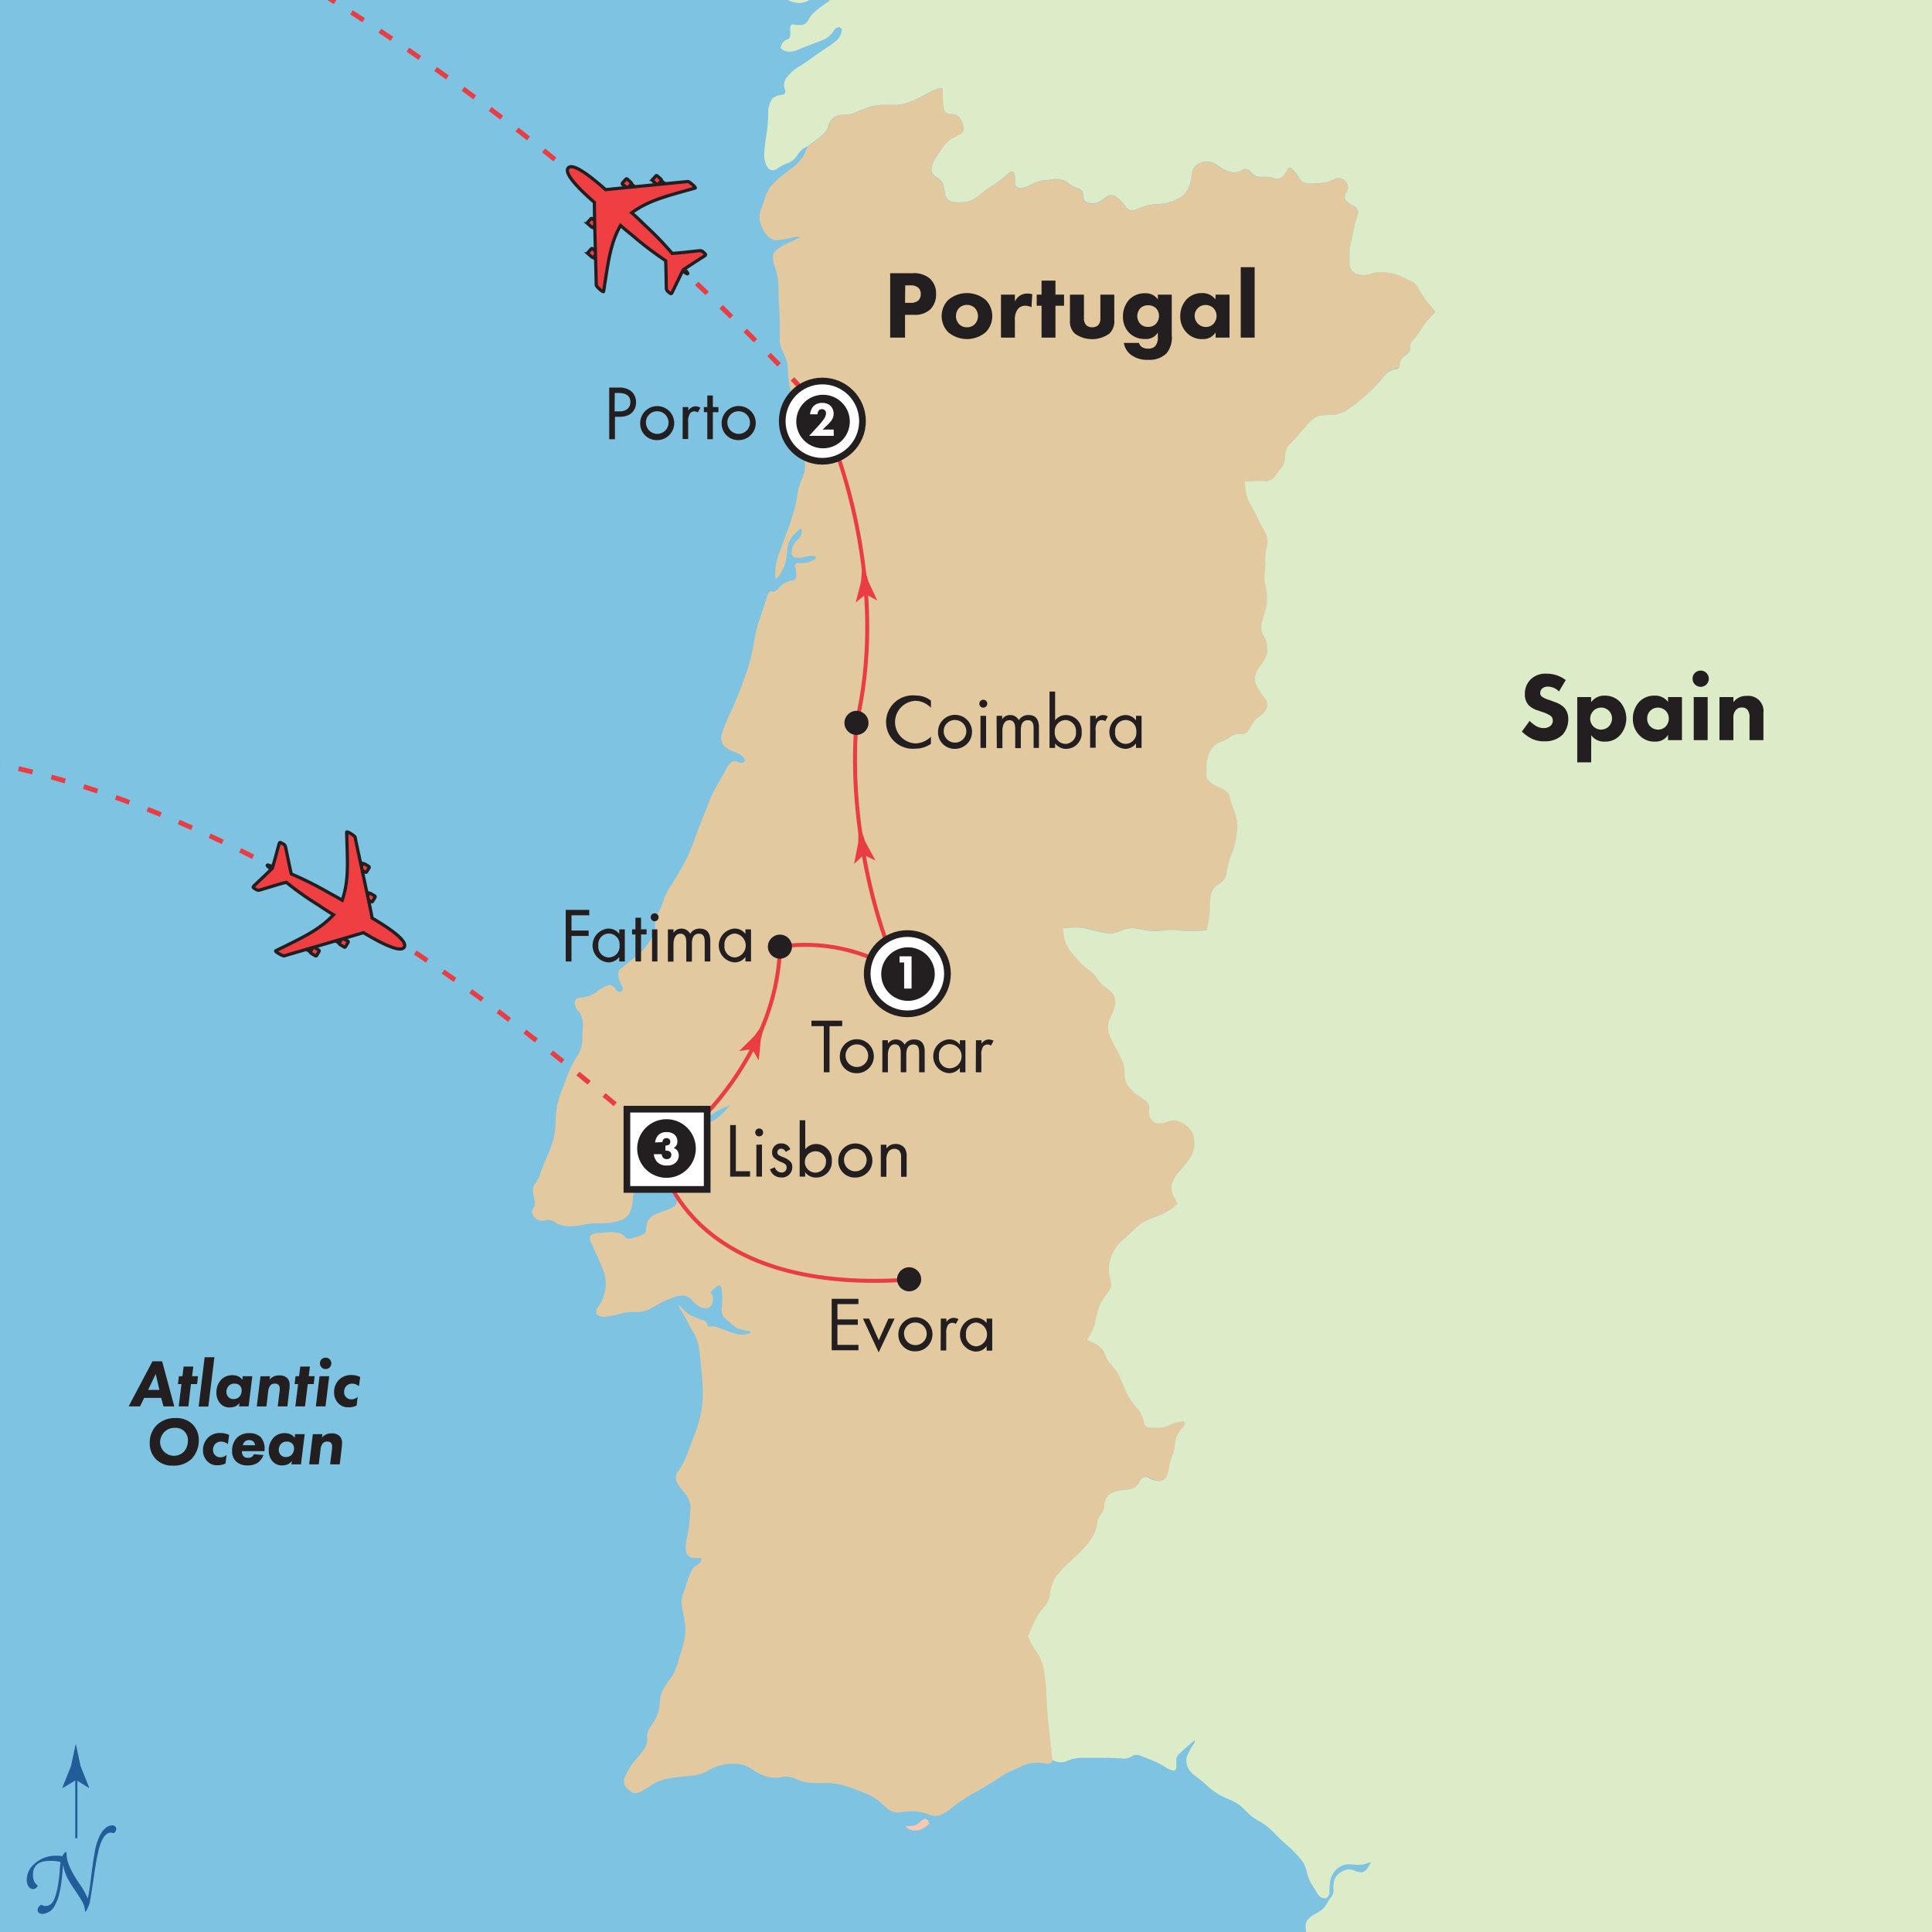 <svg viewBox="0 0 400 400" xmlns="http://www.w3.org/2000/svg" xmlns:xlink="http://www.w3.org/1999/xlink"><rect x="0" y="0" width="400" height="400" fill="#333333" stroke="none"/><symbol id="a" viewBox="0 0 22.28 25.5"><path d="m7.72 9c0 .18-.08.31-.17.31h-.72c-.09 0-.16-.14-.16-.31v-.7a.17.17 0 0 1 .17-.16h.71a.17.17 0 0 1 .17.16z" fill="#ef3f43" stroke="#231f20" stroke-width=".5"/><path d="m7.56 10.4-.77-.01.01-1.13.78.01z" fill="#ef3f43" stroke="#231f20" stroke-width=".5"/><path d="m4.25 12.15c0 .17-.08.31-.18.31h-.71c-.09 0-.16-.14-.16-.31v-.7a.16.16 0 0 1 .17-.16h.71a.16.16 0 0 1 .17.16z" fill="#ef3f43" stroke="#231f20" stroke-width=".5"/><path d="m4.09 13.59-.77-.01.01-1.14.78.02z" fill="#ef3f43" stroke="#231f20" stroke-width=".5"/><path d="m14.89 9c0 .17.07.31.17.31h.71c.1 0 .17-.14.17-.31v-.7a.15.15 0 0 0 -.16-.16h-.78a.16.16 0 0 0 -.16.17z" fill="#ef3f43" stroke="#231f20" stroke-width=".5"/><path d="m15.04 10.4.78-.01-.02-1.13-.77.01z" fill="#ef3f43" stroke="#231f20" stroke-width=".5"/><path d="m18.36 12.15c0 .17.08.31.17.31h.71c.1 0 .17-.14.17-.3v-.7a.15.15 0 0 0 -.16-.16h-.72a.16.16 0 0 0 -.16.16z" fill="#ef3f43" stroke="#231f20" stroke-width=".5"/><path d="m18.51 13.59.78-.01-.02-1.14-.77.02z" fill="#ef3f43" stroke="#231f20" stroke-width=".5"/><path d="m11.14 25.1c.14 0 .16-.58.22-.86.45.11 2.83.77 3.6 1 .27.07.32 0 .31-.55a.66.66 0 0 0 -.22-.57c-.48-.46-2.23-2-3.14-2.92a49.32 49.32 0 0 0 .47-5.82c0-.52.11-1.72.09-3.09 3.23.71 5.47 2.3 9.43 4.85.18.12.18-1.37 0-1.54-1.09-1-8.6-8-9.42-8.73 0-2.57-.12-6.61-1.32-6.61s-1.35 4-1.32 6.61c-.84.67-8.35 7.75-9.44 8.72-.2.17-.2 1.67 0 1.54 4-2.55 6.2-4.14 9.44-4.84 0 1.36.09 2.55.08 3.09a51.75 51.75 0 0 0 .47 5.81c-.91.89-2.66 2.46-3.14 2.92a.66.66 0 0 0 -.22.57c0 .5 0 .62.31.55.77-.22 3.16-.89 3.61-1 .05.29.05.87.19.87z" fill="#ef3f43" stroke="#231f20" stroke-width=".5"/></symbol><symbol id="b" viewBox="0 0 4.3 4.3"><circle cx="2.15" cy="2.15" fill="#231f20" r="2.15"/></symbol><symbol id="c" viewBox="0 0 6.5 6.5"><path d="m.25.25h6v6h-6z" fill="#fff" stroke="#231f20" stroke-width=".5"/><path d="m5.4 3.22a2.19 2.19 0 1 1 -2.19-2.22 2.19 2.19 0 0 1 2.19 2.22z" fill="#231f20"/></symbol><symbol id="d" viewBox="0 0 6.5 6.5"><circle cx="3.25" cy="3.25" fill="#fff" r="3" stroke="#231f20" stroke-width=".5"/><path d="m5.3 3.28a2 2 0 1 1 -2-2 2 2 0 0 1 2 2z" fill="#231f20"/></symbol><path d="m-3 403v-406h406v406h-405.6z" fill="#7ec3e2"/><path d="m217.26 357.67c-.13-1.19-.29-3.07-.36-4.19s-.17-3-.24-4.07a38.94 38.94 0 0 0 -.48-4 9.57 9.57 0 0 0 -1.31-3.23 15.77 15.77 0 0 1 -1.44-2.39c-.27-.59-.48-1.08-.48-1.08l.79-1.81a25.68 25.68 0 0 1 1.38-2.75 11.79 11.79 0 0 1 1.42-1.78 4.52 4.52 0 0 0 .94-2.49 8.55 8.55 0 0 1 1.07-3.19 16.7 16.7 0 0 1 2.72-3.08c1-.84 2.47-2.28 3.32-3.19a13.73 13.73 0 0 0 2.13-3.08 7.87 7.87 0 0 0 .59-2.26 2.57 2.57 0 0 1 .71-1.53 3.06 3.06 0 0 0 .71-1.89 3.63 3.63 0 0 1 .71-2 4.31 4.31 0 0 1 2.25-1.06c.85-.13 2-.29 2.6-.36a2.84 2.84 0 0 0 1.78-1.54c.39-.78 1.13-1.15 1.66-.82a5.88 5.88 0 0 0 2.13.7 1.81 1.81 0 0 0 1.65-.7 6 6 0 0 0 .6-1.9 13.1 13.1 0 0 1 .7-2.6 9.58 9.58 0 0 0 .6-2.84 5.28 5.28 0 0 1 1.42-2.84c.78-.85.78-1.49 0-1.43a7.45 7.45 0 0 0 -2.49.72 6.12 6.12 0 0 1 -2.48.59 18.21 18.21 0 0 1 -2.13-.12c-.39-.07-.77-.65-.83-1.3a7.28 7.28 0 0 0 -1.66-3 14.11 14.11 0 0 1 -2.13-3.32c-.33-.84-.91-2.17-1.3-3a10.88 10.88 0 0 0 -1.66-2.36 6.06 6.06 0 0 1 -1.3-2.25 4.07 4.07 0 0 0 -2-2.09l-1.67-.79s.33-.54.72-1.2a8.82 8.82 0 0 0 1-2.63 21.27 21.27 0 0 1 .72-2.88 8.62 8.62 0 0 1 1.43-2.51 4.68 4.68 0 0 0 1.08-1.92 4.29 4.29 0 0 0 -.24-1.8 6.09 6.09 0 0 1 -.12-2.51 8 8 0 0 1 2.88-5.27l2.87-2.63a8.93 8.93 0 0 1 2.63-1.68 25.74 25.74 0 0 0 2.76-1.08 9.4 9.4 0 0 0 2.27-1.43l.72-.72-.69-1.18a4.6 4.6 0 0 1 -.57-2.37 5.61 5.61 0 0 1 1.18-2.48c.59-.72 1.6-1.95 2.25-2.72a6.38 6.38 0 0 0 1.3-3.08 6.82 6.82 0 0 0 -.35-2.72 4.76 4.76 0 0 0 -1.66-1.78 7.44 7.44 0 0 0 -1.89-.83 4.66 4.66 0 0 0 -1.9.35 3.69 3.69 0 0 1 -2 .24 2.57 2.57 0 0 1 -1.3-1.06 3.1 3.1 0 0 1 -.24-1.9 1.87 1.87 0 0 0 -.83-1.77c-.58-.39-1.49-1-2-1.43a8.27 8.27 0 0 1 -1.66-1.77 4.3 4.3 0 0 1 -.59-2.36 6.18 6.18 0 0 0 -.47-2.61c-.33-.72-.86-1.78-1.18-2.37s-.86-1.6-1.19-2.25a6.41 6.41 0 0 1 -.59-2.36 5.53 5.53 0 0 1 .59-2.25 9.24 9.24 0 0 0 .83-2.25 4 4 0 0 0 -.12-2 4.9 4.9 0 0 0 -1.66-1.66 6.68 6.68 0 0 1 -1.89-1.9 5.31 5.31 0 0 0 -1.54-1.65 14.46 14.46 0 0 1 -2.25-2c-.71-.78-1.67-1.95-2.13-2.6a6.75 6.75 0 0 1 -1-2.69c-.09-.83-.16-1.51-.16-1.51l1.8-.12a11.62 11.62 0 0 1 3.11.23c.73.2 2.07.53 3 .72a8.69 8.69 0 0 0 2.39.24 12.53 12.53 0 0 0 2.16-.71 5.44 5.44 0 0 1 2.87-.25 20.47 20.47 0 0 0 2.87.48 11.36 11.36 0 0 0 2.64-.11 11.47 11.47 0 0 1 3.11 0 24.52 24.52 0 0 0 3.83.11l1.92-.12s.15-.76.34-1.68a19.61 19.61 0 0 0 .34-3.23 16.88 16.88 0 0 1 .24-2.72 3.73 3.73 0 0 1 1.65-2 3.23 3.23 0 0 0 1.54-2.13 15.32 15.32 0 0 1 .48-2.48 13.57 13.57 0 0 1 .71-1.9 14.42 14.42 0 0 0 .71-2.48 20 20 0 0 0 .35-3.08 9.81 9.81 0 0 0 -.59-2.84c-.32-.85-.7-2-.83-2.49a9 9 0 0 0 -.47-1.42 7.6 7.6 0 0 0 -2.37-1.42c-1.17-.52-2.13-1.37-2.13-1.89v-2.44a7 7 0 0 1 .83-3 4.29 4.29 0 0 1 2-1.77 8.34 8.34 0 0 0 2.13-1.07 3.28 3.28 0 0 1 2-.59 1.91 1.91 0 0 0 1.54-.47 10.91 10.91 0 0 0 .95-1.54 4.63 4.63 0 0 1 1.42-1.54 5.46 5.46 0 0 0 1.54-1.66 2.28 2.28 0 0 0 -.35-2.25 19 19 0 0 1 -1.55-2.25 4.32 4.32 0 0 1 -.47-2.13 5.6 5.6 0 0 1 1.07-2.25 10.07 10.07 0 0 0 1.3-2.13 5.17 5.17 0 0 0 .12-2.25 6.54 6.54 0 0 0 -.83-2.13 3.44 3.44 0 0 1 -.24-2.36c.2-.85.52-2 .71-2.61a9.89 9.89 0 0 0 .36-2.6 11.35 11.35 0 0 0 -.36-2.73 6.79 6.79 0 0 1 -.11-2.6 13.24 13.24 0 0 0 .11-2.72 7.36 7.36 0 0 1 .36-2.61 4.56 4.56 0 0 0 -.47-3.07c-.53-1-1.33-2.52-1.78-3.44s-1.1-2.08-1.42-2.6a7.25 7.25 0 0 1 -.77-2.63c-.1-.92-.18-1.68-.18-1.68l1.68-.12a20.86 20.86 0 0 1 2.75 0 2.44 2.44 0 0 0 1.92-1.08c.46-.65 1.1-1.52 1.43-1.91a4.28 4.28 0 0 0 .6-2.28 3.39 3.39 0 0 1 .85-2.23 19.79 19.79 0 0 0 1.91-2c.6-.72 1.57-1.85 2.16-2.51a5.43 5.43 0 0 1 1.92-1.44 13.74 13.74 0 0 1 2.75-.24 6.39 6.39 0 0 0 3.23-1c.73-.52 1.86-1.38 2.52-1.91l1.2-1 1.55-1.56c.86-.85 2-2.14 2.64-2.87a3 3 0 0 1 2-1.2.88.88 0 0 0 1-1 2.8 2.8 0 0 1 1.2-1.92c.65-.46 1.09-1.16 1-1.56a1.59 1.59 0 0 1 .47-1.43 15.7 15.7 0 0 0 1.68-2.28 17.84 17.84 0 0 1 2-2.63l1.08-1.08-2-2.4-1.47-2.07-.36-.71a3.36 3.36 0 0 0 -1.42-1.18c-.59-.26-1.6-.74-2.25-1.07a10.4 10.4 0 0 0 -3.2-.71 6.85 6.85 0 0 0 -2.6.24 4.2 4.2 0 0 1 -1.78.36 4 4 0 0 1 -2-.6 2.25 2.25 0 0 1 -.83-1.65v-2.1a14.17 14.17 0 0 1 .36-2.61c.19-.84.46-2.07.59-2.72a26.53 26.53 0 0 1 .71-2.6 1.55 1.55 0 0 0 -.59-1.9 7 7 0 0 1 -1.78-1.18 1.42 1.42 0 0 1 .12-1.78 1.84 1.84 0 0 0 -.24-2.25 1.88 1.88 0 0 0 -2.24-.47 7.33 7.33 0 0 1 -2.61.83c-.78.06-2 .12-2.72.12a2.35 2.35 0 0 1 -1.9-1.02 10 10 0 0 0 -1.43-1.89c-.45-.46-.93-.51-1.06-.12a5.07 5.07 0 0 1 -1.07 1.54 1.66 1.66 0 0 1 -1.65.47 4.92 4.92 0 0 0 -1.54-.35h-1.66a2.76 2.76 0 0 1 -1.78-1.07 1.3 1.3 0 0 0 -1.77-.35 3.06 3.06 0 0 1 -2.13.47 6.08 6.08 0 0 1 -2-.83 21.62 21.62 0 0 0 -1.9-1.18 3.6 3.6 0 0 0 -2.72.11 2.66 2.66 0 0 0 -1.66 2 9.55 9.55 0 0 1 -.59 2.84 5.07 5.07 0 0 1 -1.54 2.13 14.77 14.77 0 0 1 -2.25 1.06 9.2 9.2 0 0 1 -2.72.48 9.84 9.84 0 0 0 -2.49.35c-.58.2-1.59.57-2.25.83a1.62 1.62 0 0 1 -1.89-.71 8 8 0 0 0 -1.89-2 1.81 1.81 0 0 0 -2.13 0 13.35 13.35 0 0 1 -1.54 1.18 3.81 3.81 0 0 1 -2 .12 1.29 1.29 0 0 1 -1.18-1.42 1.37 1.37 0 0 0 -.94-1.54 8.5 8.5 0 0 1 -2.38-1.3 4 4 0 0 0 -2.72-.71c-.84.13-2 .29-2.6.35a6.89 6.89 0 0 0 -2.25.83 5.16 5.16 0 0 1 -2.25.71 1.09 1.09 0 0 1 -1-1.3 3.92 3.92 0 0 0 -.23-1.89c-.2-.33-.73-.27-1.19.12l-1.65 1.42a14.39 14.39 0 0 1 -1.9 1.3 16.83 16.83 0 0 0 -2.37 1.77 6.22 6.22 0 0 1 -2.72 1.42 10.39 10.39 0 0 1 -2.84 0 1.83 1.83 0 0 1 -1.54-1.42 12.36 12.36 0 0 0 -.47-2.24 2.55 2.55 0 0 0 -1.3-1.43 1.8 1.8 0 0 1 -1.07-1.3 4.07 4.07 0 0 1 .47-2c.33-.59 1.08-1.76 1.66-2.6a8.44 8.44 0 0 1 2.13-2.14c.59-.32 1.44-.75 1.9-.94a1.41 1.41 0 0 0 .59-1.54 5 5 0 0 0 -.83-1.89 2.27 2.27 0 0 0 -1.54-.71 2.19 2.19 0 0 1 -1.3-.36 2.43 2.43 0 0 1 -.47-1.18c-.07-.46-.15-1.5-.18-2.31s0-1.48 0-1.48h-.72a7.28 7.28 0 0 0 -2.17.89c-.79.46-2.29 1.22-3.35 1.68a10.39 10.39 0 0 1 -3.35.84h-2.87a9.63 9.63 0 0 0 -2.52.36c-.59.19-1.83.68-2.75 1.07a6.52 6.52 0 0 1 -2.64.6 4 4 0 0 0 -2 .48 3 3 0 0 0 -1.32 1.8 4.06 4.06 0 0 1 -1.31 2l-2 1.56-1 .72-1 2.15-1.43 1.68-1.32 1c-.73.53-1.75 1.34-2.28 1.8a20.29 20.29 0 0 0 -1.67 1.68 8 8 0 0 0 -1.2 2.39c-.26.86-.64 1.94-.84 2.4a5.45 5.45 0 0 0 -.24 2.15 6.72 6.72 0 0 0 1.2 2.76 3.42 3.42 0 0 0 2 1.43 12.76 12.76 0 0 0 2.1-.24l1.67-.36a7.7 7.7 0 0 1 1.26-.12c.39 0-.58.54-2.16 1.2s-3 1.69-3.23 2.28a4.68 4.68 0 0 0 .24 2.63 13.46 13.46 0 0 1 .72 2.76c.06.65.11 2 .11 2.87s.06 2.32.12 3.11.12 2.35.12 3.47v3.24a6.46 6.46 0 0 0 .84 2.63 7.62 7.62 0 0 1 .84 3.23 21.73 21.73 0 0 0 .38 3.56c.2 1 .52 2.56.72 3.48a9.38 9.38 0 0 0 1.32 3l1 1.32s-.1.59-.24 1.32a18.75 18.75 0 0 0 -.24 2.75 11.36 11.36 0 0 0 .36 2.63 7.81 7.81 0 0 1 .24 2.52 7.07 7.07 0 0 1 -.72 2.39 10 10 0 0 0 -.83 2.88c-.14 1-.35 2.17-.48 2.63l-.72 2.4c-.27.85-.7 2.15-1 2.87s-.86 2.34-1.32 3.59a19.42 19.42 0 0 0 -1 3.47c-.06.66-.11 1.63-.11 2.16s.37.42.83-.24a11 11 0 0 0 1.2-2.28 14.35 14.35 0 0 0 .48-3 5.16 5.16 0 0 1 1.11-2.89l1.44-1.44c.26-.26.47 0 .47.48a2.32 2.32 0 0 1 -.71 1.56 4.86 4.86 0 0 0 -1.08 1.31 4.14 4.14 0 0 0 -.36 1.56 1.06 1.06 0 0 0 1 1 6.45 6.45 0 0 0 2.15-.24 2.73 2.73 0 0 1 1.8 0c.33.2.06.57-.6.84a6.89 6.89 0 0 1 -1.68.48h-1.31a.6.6 0 0 0 -.6.83 8 8 0 0 1 .24 1.8c0 .53-.33 1-.72 1a3.72 3.72 0 0 0 -1.56.48 7 7 0 0 0 -1.55 1.31c-.4.46-.94.68-1.2.48s-.64.07-.84.6-.52 1.5-.72 2.16-.68 2.11-1.08 3.23a29.9 29.9 0 0 0 -1.08 4.43 38.27 38.27 0 0 1 -.95 4.43c-.33 1.12-1.08 3.33-1.68 4.91s-1.61 4-2.27 5.38a38.18 38.18 0 0 0 -1.68 4.08 3.33 3.33 0 0 0 0 2.27 4.5 4.5 0 0 0 1.32 1.2 9.25 9.25 0 0 0 1.67.72 3.42 3.42 0 0 1 1.44 1c.33.39.33.82 0 1a2.25 2.25 0 0 1 -1.56-.24c-.52-.26-1.38.33-1.91 1.32s-1.39 2.55-1.92 3.47a29.56 29.56 0 0 0 -1.57 3.09c-.33.85-1 2.63-1.56 3.95s-1.28 3.31-1.68 4.43a42.87 42.87 0 0 1 -1.67 4c-.53 1-1.39 2.61-1.92 3.47s-1.28 2-1.68 2.63a12.42 12.42 0 0 0 -1.19 2.64 13.37 13.37 0 0 1 -1.08 2.51 4.34 4.34 0 0 0 -.6 1.92v1.56a4.11 4.11 0 0 1 -.72 1.67c-.39.6-1 1.51-1.43 2a12.19 12.19 0 0 1 -1.8 1.79l-2 1.56a15.85 15.85 0 0 0 -1.44 1.2 1.93 1.93 0 0 0 -.12 1.67 10.1 10.1 0 0 0 .72 1.8.71.71 0 0 1 -.24 1c-.33.2-.87-.08-1.2-.6a1.45 1.45 0 0 0 -1.44-.72 7.17 7.17 0 0 0 -1.95 1.02 9.39 9.39 0 0 1 -2 1.19 6.5 6.5 0 0 1 -1.91.36 1.12 1.12 0 0 0 -1.08 1 2.75 2.75 0 0 0 .84 1.92 4.05 4.05 0 0 1 .83 2.75c-.06 1-.12 2.5-.12 3.35a6.59 6.59 0 0 1 -1.07 3.12 18.94 18.94 0 0 0 -1.8 3.47c-.39 1.05-1 2.73-1.44 3.71a18.42 18.42 0 0 0 -1 3.6 26.87 26.87 0 0 0 -.24 3.11 17.29 17.29 0 0 1 -.36 3 21.17 21.17 0 0 1 -1.32 3.71 35.29 35.29 0 0 0 -1.44 3.59 6.43 6.43 0 0 1 -1.07 2.16 2.09 2.09 0 0 0 -.48 1.56c.06.52.22 1.44.36 2a2 2 0 0 1 -.36 1.68c-.33.33-.22 1.08.24 1.67a2.19 2.19 0 0 0 2.15.72 2.66 2.66 0 0 1 2.16.36 5.13 5.13 0 0 0 2.51.84 12.09 12.09 0 0 0 3.11-.24 14.83 14.83 0 0 1 3-.36c.85 0 2.09 0 2.75-.12a11.91 11.91 0 0 0 2.52-.6 3.4 3.4 0 0 0 1.79-1.91 9.92 9.92 0 0 0 .48-2.64 6.14 6.14 0 0 1 1.08-2.75 4.11 4.11 0 0 1 2-1.68 2.49 2.49 0 0 0 1.56-1.43c.33-.73.76-1.81 1-2.4a19.84 19.84 0 0 1 1.31-2.74c.52-.92 1.33-2.22 1.79-2.88a6.12 6.12 0 0 1 2.4-1.79 13.24 13.24 0 0 1 2.87-.72 6.25 6.25 0 0 0 2.51-1 14.22 14.22 0 0 1 2.4-1.31l1.2-.48-.84.95a14.18 14.18 0 0 1 -1.8 1.68 5.13 5.13 0 0 1 -1.55.84 9 9 0 0 1 -1.32.12h-1.66a2.83 2.83 0 0 0 -1.43.36c-.27.19-.81.62-1.2 1a7.07 7.07 0 0 0 -1.32 1.68c-.33.59-.87 1.51-1.19 2a5.25 5.25 0 0 0 -.72 1.79 21 21 0 0 0 -.12 2.39v2.28c0 .4.21.72.48.72s.63.54.83 1.2.52 1.63.72 2.15a1.6 1.6 0 0 1 -.24 1.56 6.31 6.31 0 0 1 -2 1.07c-.79.27-1.93.7-2.52 1a2.58 2.58 0 0 0 -1.31 1.56 9.31 9.31 0 0 0 -.24 1.68c0 .33-.54.76-1.2 1s-1.52.46-1.92.59a1.19 1.19 0 0 1 -1.2-.36 3.08 3.08 0 0 0 -1.43-.83 6.55 6.55 0 0 0 -2-.12c-.59.06-1.45.12-1.91.12a4.14 4.14 0 0 0 -1.56.36c-.39.19-.5.84-.24 1.43s.8 1.78 1.2 2.63 1 2.37 1.43 3.36a7.88 7.88 0 0 1 .48 3.47 10.93 10.93 0 0 1 -.71 2.64c-.27.52-.7 1.28-1 1.67a1.35 1.35 0 0 0 -.12 1.32 2 2 0 0 0 1.68.48 19.73 19.73 0 0 0 2.27-.36l1.91-.48a9.47 9.47 0 0 1 2.4-.12 5.77 5.77 0 0 0 2.87-.72c.79-.46 1.87-1.05 2.4-1.32s1.55-.69 2.27-1a5.85 5.85 0 0 1 2.28-.36 2.76 2.76 0 0 1 1.56.84 9.54 9.54 0 0 0 1.19 1.19 3.52 3.52 0 0 0 1.56.6 1.32 1.32 0 0 0 1.31-.6 3.77 3.77 0 0 0 .36-1.43 1.27 1.27 0 0 0 -.36-1c-.19-.13 0-.51.36-.84s.88-.71 1.08-.84.47 0 .6.36a7.53 7.53 0 0 1 .24 2c0 .79-.05 1.92-.12 2.51a2.3 2.3 0 0 0 .48 1.68c.33.33 1 .92 1.44 1.31a8.66 8.66 0 0 0 1.31 1 10.4 10.4 0 0 0 2 .48c.86.13 1 .4.36.6a5.38 5.38 0 0 1 -2.28.12 22.67 22.67 0 0 1 -2.63-.84c-.86-.33-1.77-.65-2-.72a3.2 3.2 0 0 0 -1.07 0 .48.48 0 0 1 -.6-.48c0-.32-.38-.7-.84-.83a22.37 22.37 0 0 1 -2.16-.84 6.43 6.43 0 0 1 -1.91-1.32 6.55 6.55 0 0 0 -1-1c-.2-.13 0 .36.48 1.08s1.11 1.86 1.44 2.52.92 1.73 1.31 2.39a9.49 9.49 0 0 1 1 3.11c.13 1.05.29 2.51.36 3.23s.23 2.72.36 4.43a23.28 23.28 0 0 1 -.36 5.75 32.51 32.51 0 0 1 -1.2 4.08c-.33.78-.87 2.19-1.2 3.11a29.49 29.49 0 0 1 -1.19 2.87 16.77 16.77 0 0 1 -1.32 2.16 2.2 2.2 0 0 0 .12 2.27 21.31 21.31 0 0 0 1.8 2.39 4.62 4.62 0 0 1 .84 2.88c-.07 1-.18 2.33-.25 3a25 25 0 0 1 -.47 2.76 10.08 10.08 0 0 0 -.24 2.77 1.65 1.65 0 0 0 1 1.43 4.73 4.73 0 0 0 1.67.13c.46-.07.68.2.48.6a2.25 2.25 0 0 1 -1 .95 3.47 3.47 0 0 0 -1.19 1.56 16.44 16.44 0 0 0 -.84 2.27 21 21 0 0 1 -.72 2.16 5 5 0 0 0 -.24 2.39c.13.66.4 2.06.6 3.12a11.37 11.37 0 0 1 0 3.59c-.2.92-.52 2.16-.72 2.75s-.58 1.84-.84 2.76a9.66 9.66 0 0 1 -1.44 2.87 17.06 17.06 0 0 0 -1.55 2.4 6.38 6.38 0 0 0 -.6 2.39 8.62 8.62 0 0 1 -.36 2.28 11.77 11.77 0 0 1 -1 2l-1 1.56a3.34 3.34 0 0 0 -.24 1.67 3.82 3.82 0 0 1 -.59 2.16 24.23 24.23 0 0 1 -1.68 2.15 14.7 14.7 0 0 0 -1.44 1.92 22.19 22.19 0 0 0 -1 2 2 2 0 0 0 .36 2 5.75 5.75 0 0 0 1.44 1.08 2.37 2.37 0 0 0 1.56-.24 20.65 20.65 0 0 0 2.15-1.32 9.7 9.7 0 0 1 2.64-1.2 22.62 22.62 0 0 1 2.63-.47l3.35-.36a7.28 7.28 0 0 0 2.88-.84 10 10 0 0 1 2.63-1.2 10.86 10.86 0 0 1 3.83-.36 7.28 7.28 0 0 1 3.12 1.2 9.78 9.78 0 0 0 2.87 1.44 7.34 7.34 0 0 0 3.11.12 4.44 4.44 0 0 1 2.64.24 11.55 11.55 0 0 0 2.51.83 19.61 19.61 0 0 0 3.59.12 14.72 14.72 0 0 1 4.43.6c1.19.4 3.07 1.1 4.19 1.56a11 11 0 0 1 2.88 1.67 23.1 23.1 0 0 0 1.91 1.68 3.06 3.06 0 0 0 2.16.6 16.83 16.83 0 0 1 2.87-.24 9 9 0 0 1 3.11.6 3.86 3.86 0 0 0 2.4.24 10.79 10.79 0 0 0 2.63-1.68 37.46 37.46 0 0 1 4.55-3c1.65-.93 3.48-2 4.08-2.4l1.79-1.19a13.14 13.14 0 0 1 1.92-1c.65-.27 1.62-.69 2.15-1a7.92 7.92 0 0 1 2.28-.6 11 11 0 0 1 2.51.12c.66.13 1.25 0 1.32-.36s.12-.6.12-.6-.11-1-.24-2.27-.28-3.03-.41-4.21z" fill="#e3c9a0"/><path d="m189 379 1.36-.09 1.08-.53.94-.77-.22-.76-.65-.34-.79.49-.36.32-.6.47-.65.23-.92.04-.79-.02.67.63z" fill="#fbc8b4"/><path d="m163.38.14a5.65 5.65 0 0 0 2.16.48 4.1 4.1 0 0 0 2-.6 6.24 6.24 0 0 1 2-.83 3.39 3.39 0 0 1 2 .23c.46.27.36.75-.24 1.08a20.56 20.56 0 0 0 -2.3 1.68 6.35 6.35 0 0 0 -1.68 2 1.63 1.63 0 0 1 -1.44 1 10.44 10.44 0 0 1 -1.67-.12c-.33-.06-.6.26-.6.72v1.55a.87.87 0 0 1 -.6.84 1.67 1.67 0 0 0 -1 .71 2.45 2.45 0 0 0 -.36 1c0 .2.43.52 1 .72a3.93 3.93 0 0 0 2.4-.24c.79-.33 1.92-.76 2.51-1s1.83-.68 2.75-1.07a4.88 4.88 0 0 0 2.16-1.68 1.65 1.65 0 0 1 1.2-1 .68.68 0 0 1 .6.84 3.81 3.81 0 0 1 -.72 1.56 13.26 13.26 0 0 1 -2.28 1.79c-.92.6-2.32 1.56-3.11 2.16s-2.08 1.45-2.87 1.91a9.35 9.35 0 0 0 -2.4 2.16 2.56 2.56 0 0 0 -.48 2.27c.27.53.21 1.07-.12 1.2a3.59 3.59 0 0 1 -1.08.24 2.88 2.88 0 0 0 -1.31.72 4.76 4.76 0 0 0 -.84 3 29.7 29.7 0 0 1 -.36 4.31c-.2 1.12-.41 2.9-.48 3.95a5.18 5.18 0 0 0 .72 3 1.37 1.37 0 0 0 1.92.23 8.38 8.38 0 0 1 2.27-1.19 4 4 0 0 0 1.92-1.56 4.64 4.64 0 0 1 1.43-1.55l.72-.36 1-.72 2-1.56a4.06 4.06 0 0 0 1.31-2 3 3 0 0 1 1.32-1.8 4 4 0 0 1 2-.48 6.52 6.52 0 0 0 2.64-.6c.92-.39 2.16-.88 2.75-1.07a9.63 9.63 0 0 1 2.52-.36h2.87a10.39 10.39 0 0 0 3.35-.84c1.06-.46 2.56-1.22 3.35-1.68a7.28 7.28 0 0 1 2.17-.89h.72s0 .66 0 1.48.11 1.85.18 2.31a2.43 2.43 0 0 0 .47 1.18 2.19 2.19 0 0 0 1.3.36 2.27 2.27 0 0 1 1.54.71 5 5 0 0 1 .83 1.89 1.41 1.41 0 0 1 -.59 1.54c-.46.19-1.31.62-1.9.94a8.44 8.44 0 0 0 -2.03 2.1c-.58.84-1.33 2-1.66 2.6a4.07 4.07 0 0 0 -.47 2 1.8 1.8 0 0 0 1.07 1.3 2.55 2.55 0 0 1 1.3 1.43 12.36 12.36 0 0 1 .47 2.24 1.83 1.83 0 0 0 1.54 1.42 10.39 10.39 0 0 0 2.84 0 6.22 6.22 0 0 0 2.72-1.42 16.83 16.83 0 0 1 2.37-1.77 14.39 14.39 0 0 0 1.9-1.3l1.65-1.42c.46-.39 1-.45 1.19-.12a3.92 3.92 0 0 1 .23 1.89 1.09 1.09 0 0 0 1 1.3 5.16 5.16 0 0 0 2.25-.71 6.89 6.89 0 0 1 2.25-.83c.59-.06 1.76-.22 2.6-.35a4 4 0 0 1 2.72.71 8.5 8.5 0 0 0 2.38 1.3 1.37 1.37 0 0 1 .94 1.54 1.29 1.29 0 0 0 1.12 1.39 3.81 3.81 0 0 0 2-.12 13.35 13.35 0 0 0 1.59-1.14 1.81 1.81 0 0 1 2.13 0 8 8 0 0 1 1.89 2 1.62 1.62 0 0 0 1.89.71c.66-.26 1.67-.63 2.25-.83a9.84 9.84 0 0 1 2.49-.35 9.2 9.2 0 0 0 2.72-.48 14.77 14.77 0 0 0 2.25-1.06 5.07 5.07 0 0 0 1.54-2.13 9.55 9.55 0 0 0 .59-2.84 2.66 2.66 0 0 1 1.66-2 3.6 3.6 0 0 1 2.72-.11 21.62 21.62 0 0 1 1.9 1.18 6.08 6.08 0 0 0 2 .83 3.06 3.06 0 0 0 2.13-.47 1.3 1.3 0 0 1 1.77.35 2.76 2.76 0 0 0 1.78 1.07h1.66a4.92 4.92 0 0 1 1.54.35 1.66 1.66 0 0 0 1.65-.47 5.07 5.07 0 0 0 1.07-1.54c.13-.39.61-.34 1.06.12a10 10 0 0 1 1.41 1.93 2.35 2.35 0 0 0 1.9 1c.72 0 1.94-.06 2.72-.12a7.33 7.33 0 0 0 2.61-.83 1.88 1.88 0 0 1 2.24.47 1.84 1.84 0 0 1 .24 2.25 1.42 1.42 0 0 0 -.12 1.78 7 7 0 0 0 1.78 1.18 1.55 1.55 0 0 1 .59 1.9 26.53 26.53 0 0 0 -.71 2.6c-.13.65-.4 1.88-.59 2.72a14.17 14.17 0 0 0 -.36 2.61v2.13a2.25 2.25 0 0 0 .83 1.65 4 4 0 0 0 2 .6 4.2 4.2 0 0 0 1.77-.34 6.85 6.85 0 0 1 2.6-.24 10.4 10.4 0 0 1 3.2.71c.65.33 1.66.81 2.25 1.07a3.36 3.36 0 0 1 1.42 1.18l.36.71 1.41 2.13 2 2.4-1.08 1.08a17.84 17.84 0 0 0 -2 2.63 15.7 15.7 0 0 1 -1.68 2.28 1.59 1.59 0 0 0 -.48 1.45c.13.4-.31 1.1-1 1.56a2.8 2.8 0 0 0 -1.2 1.92.88.88 0 0 1 -1 1 3 3 0 0 0 -2 1.2c-.6.73-1.78 2-2.64 2.87l-1.52 1.45-1.2 1c-.66.53-1.79 1.39-2.52 1.91a6.39 6.39 0 0 1 -3.23 1 13.74 13.74 0 0 0 -2.75.24 5.43 5.43 0 0 0 -1.94 1.4c-.59.66-1.56 1.79-2.16 2.51a19.79 19.79 0 0 1 -1.91 2 3.39 3.39 0 0 0 -.84 2.27 4.28 4.28 0 0 1 -.6 2.28c-.33.39-1 1.26-1.43 1.91a2.44 2.44 0 0 1 -1.92 1.08 20.86 20.86 0 0 0 -2.75 0l-1.68.12s.08.76.18 1.68a7.25 7.25 0 0 0 .77 2.63c.32.52 1 1.69 1.42 2.6s1.25 2.46 1.78 3.44a4.56 4.56 0 0 1 .47 3.07 7.36 7.36 0 0 0 -.36 2.61 13.24 13.24 0 0 1 -.11 2.72 6.79 6.79 0 0 0 .11 2.6 11.35 11.35 0 0 1 .36 2.73 9.89 9.89 0 0 1 -.36 2.6c-.19.59-.51 1.76-.71 2.61a3.44 3.44 0 0 0 .24 2.36 6.54 6.54 0 0 1 .83 2.13 5.17 5.17 0 0 1 -.12 2.25 10.07 10.07 0 0 1 -1.3 2.13 5.6 5.6 0 0 0 -1.07 2.25 4.32 4.32 0 0 0 .47 2.13 19 19 0 0 0 1.55 2.25 2.28 2.28 0 0 1 .35 2.25 5.46 5.46 0 0 1 -1.54 1.66 4.63 4.63 0 0 0 -1.42 1.54 10.91 10.91 0 0 1 -.95 1.54 1.91 1.91 0 0 1 -1.54.47 3.28 3.28 0 0 0 -2 .59 8.34 8.34 0 0 1 -2.13 1.07 4.29 4.29 0 0 0 -2 1.77 7 7 0 0 0 -.83 3v2.49c0 .52 1 1.37 2.13 1.89a7.6 7.6 0 0 1 2.37 1.42 9 9 0 0 1 .47 1.42c.13.53.51 1.64.83 2.49a9.81 9.81 0 0 1 .59 2.84 20 20 0 0 1 -.35 3.08 14.42 14.42 0 0 1 -.71 2.48 13.57 13.57 0 0 0 -.71 1.9 15.32 15.32 0 0 0 -.48 2.48 3.23 3.23 0 0 1 -1.54 2.11 3.73 3.73 0 0 0 -1.65 2 16.88 16.88 0 0 0 -.24 2.72 19.61 19.61 0 0 1 -.34 3.23c-.19.92-.34 1.68-.34 1.68l-1.92.12a24.52 24.52 0 0 1 -3.83-.11 11.47 11.47 0 0 0 -3.11 0 11.36 11.36 0 0 1 -2.64.11 20.47 20.47 0 0 1 -2.87-.48 5.44 5.44 0 0 0 -2.87.25 12.53 12.53 0 0 1 -2.16.71 8.69 8.69 0 0 1 -2.43-.23c-.93-.19-2.27-.52-3-.72a11.62 11.62 0 0 0 -3.11-.23l-1.8.12s.07.68.16 1.51a6.75 6.75 0 0 0 1 2.69c.46.65 1.42 1.82 2.13 2.6a14.46 14.46 0 0 0 2.25 2 5.31 5.31 0 0 1 1.54 1.65 6.68 6.68 0 0 0 1.89 1.9 4.9 4.9 0 0 1 1.66 1.66 4 4 0 0 1 .12 2 9.24 9.24 0 0 1 -.83 2.25 5.53 5.53 0 0 0 -.59 2.25 6.41 6.41 0 0 0 .59 2.36c.33.65.86 1.67 1.19 2.25s.85 1.65 1.18 2.37a6.18 6.18 0 0 1 .47 2.61 4.3 4.3 0 0 0 .59 2.36 8.27 8.27 0 0 0 1.66 1.77c.52.4 1.43 1 2 1.43a1.87 1.87 0 0 1 .83 1.77 3.1 3.1 0 0 0 .24 1.9 2.57 2.57 0 0 0 1.3 1.06 3.69 3.69 0 0 0 2-.24 4.66 4.66 0 0 1 1.9-.35 7.44 7.44 0 0 1 1.89.83 4.76 4.76 0 0 1 1.66 1.78 6.82 6.82 0 0 1 .35 2.72 6.38 6.38 0 0 1 -1.3 3.08c-.65.77-1.66 2-2.25 2.72a5.61 5.61 0 0 0 -1.18 2.48 4.6 4.6 0 0 0 .57 2.37l.69 1.18-.72.72a9.4 9.4 0 0 1 -2.27 1.43 25.74 25.74 0 0 1 -2.76 1.08 8.93 8.93 0 0 0 -2.63 1.68l-2.87 2.63a8 8 0 0 0 -2.88 5.27 6.09 6.09 0 0 0 .12 2.51 4.29 4.29 0 0 1 .24 1.8 4.68 4.68 0 0 1 -1.08 1.92 8.62 8.62 0 0 0 -1.43 2.51 21.27 21.27 0 0 0 -.72 2.88 8.82 8.82 0 0 1 -1 2.63c-.39.66-.72 1.2-.72 1.2l1.67.79a4.07 4.07 0 0 1 2 2.09 6.06 6.06 0 0 0 1.3 2.25 10.88 10.88 0 0 1 1.66 2.36c.39.79 1 2.12 1.3 3a14.11 14.11 0 0 0 2.13 3.32 7.28 7.28 0 0 1 1.66 3c.06.65.44 1.23.83 1.3a18.21 18.21 0 0 0 2.13.12 6.12 6.12 0 0 0 2.48-.59 7.45 7.45 0 0 1 2.49-.72c.78-.06.78.58 0 1.43a5.28 5.28 0 0 0 -1.42 2.84 9.58 9.58 0 0 1 -.6 2.84 13.1 13.1 0 0 0 -.7 2.6 6 6 0 0 1 -.6 1.9 1.81 1.81 0 0 1 -1.65.7 5.88 5.88 0 0 1 -2.13-.7c-.53-.33-1.27 0-1.66.82a2.84 2.84 0 0 1 -1.78 1.54c-.58.07-1.75.23-2.6.36a4.31 4.31 0 0 0 -2.25 1.06 3.63 3.63 0 0 0 -.71 2 3.06 3.06 0 0 1 -.71 1.89 2.57 2.57 0 0 0 -.71 1.53 7.87 7.87 0 0 1 -.59 2.26 13.73 13.73 0 0 1 -2.13 3.08c-.85.91-2.34 2.35-3.32 3.19a16.7 16.7 0 0 0 -2.72 3.08 8.55 8.55 0 0 0 -1.07 3.19 4.52 4.52 0 0 1 -.94 2.49 11.79 11.79 0 0 0 -1.42 1.78 25.68 25.68 0 0 0 -1.38 2.75l-.79 1.81s.21.49.48 1.08a15.77 15.77 0 0 0 1.44 2.39 9.57 9.57 0 0 1 1.31 3.23 38.94 38.94 0 0 1 .48 4c.07 1.11.17 2.95.24 4.07s.23 3 .36 4.19.35 3.18.48 4.43.24 2.27.24 2.27l1 .36a3.13 3.13 0 0 0 2.15-.24 8.08 8.08 0 0 1 3-.6h4.07c1.25 0 3.08.06 4.07.12a3.3 3.3 0 0 0 2.27-.47c.27-.33 1.13-.33 1.92 0l2.63 1.07a15.5 15.5 0 0 1 2.28 1.2 4.11 4.11 0 0 0 1.67.72.6.6 0 0 0 .6-.6v-1.44a1.94 1.94 0 0 1 .36-1.19c.2-.2.68-.63 1.08-1s1.25-1.09 1.91-1.68.72-.32.13.6a13 13 0 0 0 -1.32 2.51 3.77 3.77 0 0 0 .12 1.92 4.61 4.61 0 0 0 1.55 1.92 32.68 32.68 0 0 1 2.88 2.39 14.18 14.18 0 0 0 3.83 2.39 11 11 0 0 1 2.92 1.61l1.56 1.56a10.7 10.7 0 0 0 2.27 1.56 12.17 12.17 0 0 1 2.88 2.27 32.85 32.85 0 0 0 2.75 2.63 25.23 25.23 0 0 1 2.63 2.64 6.42 6.42 0 0 1 1.44 2.75 8.24 8.24 0 0 0 1.08 2.76c.53.85 1.12 1.82 1.32 2.15a2 2 0 0 0 1.31.72c.53.07 1-.53 1-1.32a16.46 16.46 0 0 1 .24-2.63 4.72 4.72 0 0 1 1.32-2.16 3.94 3.94 0 0 1 2.15-.95 18.28 18.28 0 0 1 1.92.11 5.18 5.18 0 0 0 1.92-.23l1.07-.36-.6 1.08a2 2 0 0 1 -1.31 1.07 4.73 4.73 0 0 1 -1.56-.36 3 3 0 0 0 -1.44-.24 6.39 6.39 0 0 0 -1.43.6 3.21 3.21 0 0 0 -1.2 1.44 5.14 5.14 0 0 0 -.24 2 2.18 2.18 0 0 1 -.36 1.55 7.3 7.3 0 0 0 -1 1.44 4.28 4.28 0 0 1 -1.2 1.43 12.18 12.18 0 0 1 -1.19.72 8.41 8.41 0 0 0 -1.08.72 3.24 3.24 0 0 0 -.84 1.08 4.08 4.08 0 0 0 0 1.79 12.17 12.17 0 0 0 .6 2c.06.15.13.94.2 1.15h131.78v-405.97h-241.82a14.1 14.1 0 0 0 .53 1.59 5.32 5.32 0 0 0 1.68 1.55z" fill="#dcecc9"/><path d="m158.65 211.04-2.47 3.45-3.15 3.13 2.69-.42 1.37 2.35.44-4.42z" fill="#e93d42"/><path d="m178.62 116.23-.36 4.23-1.1 4.3 2.09-1.74 2.38 1.32-1.87-4.02z" fill="#e93d42"/><path d="m170.33 86.33s14.67 30.67 7 63.34c-1.66 19.33 3.55 41 8.92 51.71a36.09 36.09 0 0 0 -24.77-5.38c-.48 22.5-19.1 39.5-21.45 39.42" fill="none" stroke="#e93d43" stroke-width=".82"/><path d="m66.84-1.16c63.45 39 106.16 89.43 106.16 89.43" fill="none" stroke="#e93d43" stroke-dasharray="3 4"/><use height="25.5" transform="matrix(.881 -.996 .996 .881 107.56 45.65)" width="22.28" xlink:href="#a"/><path d="m-3 157.67c74.43 14.3 138 80 141.84 79.79" fill="none" stroke="#e93d43" stroke-dasharray="3 4"/><use height="25.5" transform="matrix(-.682 1.142 -1.142 -.682 91.6 183.53)" width="22.28" xlink:href="#a"/><path d="m177.78 170.26-.1 4.24-.85 4.36 1.99-1.86 2.45 1.17-2.11-3.89z" fill="#e93d42"/><path d="m136.68 239.73s4.91 28.5 51.74 25.19" fill="none" stroke="#e93d43" stroke-width=".82"/><g fill="#231f20"><path d="m192.74 146.52a5.63 5.63 0 0 0 -1.39-1 4.5 4.5 0 0 0 -1.84-.42 4.41 4.41 0 0 0 0 8.81 4.44 4.44 0 0 0 2-.5 4.65 4.65 0 0 0 1.23-.9v1.49a5.56 5.56 0 0 1 -3.22 1 5.53 5.53 0 1 1 .07-11 5 5 0 0 1 3.15 1.06z"/><path d="m194.21 151.55a3.52 3.52 0 1 1 3.52 3.49 3.41 3.41 0 0 1 -3.52-3.49zm1.18 0a2.34 2.34 0 1 0 2.34-2.48 2.3 2.3 0 0 0 -2.34 2.48z"/><path d="m203.58 144.87a.82.82 0 0 1 0 1.64.82.82 0 0 1 0-1.64zm.58 3.33v6.65h-1.16v-6.65z"/><path d="m206.33 148.2h1.16v.71a1.92 1.92 0 0 1 1.65-.87 2 2 0 0 1 1.8 1.07 2.24 2.24 0 0 1 2-1.07c2 0 2.16 1.65 2.16 2.6v4.21h-1.1v-4c0-.75-.09-1.74-1.18-1.74-1.33 0-1.47 1.28-1.47 2.08v3.7h-1.16v-3.94c0-.47 0-1.84-1.2-1.84s-1.45 1.36-1.45 2.16v3.62h-1.16z"/><path d="m218.45 154.85h-1.16v-11.67h1.16v5.95a2.84 2.84 0 0 1 2.27-1.09 3.29 3.29 0 0 1 3.23 3.52 3.23 3.23 0 0 1 -3.18 3.48 2.81 2.81 0 0 1 -2.32-1.12zm4.32-3.29a2.28 2.28 0 0 0 -2.18-2.49 2.31 2.31 0 0 0 -2.21 2.48 2.27 2.27 0 0 0 2.23 2.46 2.24 2.24 0 0 0 2.16-2.45z"/><path d="m225.71 148.2h1.15v.72a1.86 1.86 0 0 1 1.51-.88 2.49 2.49 0 0 1 1 .27l-.54 1a1.24 1.24 0 0 0 -.67-.22 1.09 1.09 0 0 0 -.93.42 2.77 2.77 0 0 0 -.39 1.79v3.51h-1.15z"/><path d="m235.2 148.2h1.15v6.65h-1.15v-.93a2.8 2.8 0 0 1 -2.27 1.12 3.51 3.51 0 0 1 0-7 2.74 2.74 0 0 1 2.27 1.11zm-4.32 3.32a2.22 2.22 0 0 0 2.17 2.49 2.27 2.27 0 0 0 2.21-2.48 2.24 2.24 0 0 0 -2.21-2.46 2.21 2.21 0 0 0 -2.17 2.45z"/><path d="m189 56.56a5 5 0 0 1 3.5 1.1 4.1 4.1 0 0 1 1.3 3.24 4.29 4.29 0 0 1 -1.14 3.1 4.55 4.55 0 0 1 -3.4 1.18h-1.88v4.72h-3.08v-13.34zm-1.62 6.14h1.1a2.36 2.36 0 0 0 1.66-.5 1.86 1.86 0 0 0 .5-1.32 1.76 1.76 0 0 0 -.5-1.3 2.4 2.4 0 0 0 -1.72-.5h-1z"/><path d="m204.1 68.76a6 6 0 0 1 -7.8 0 4.78 4.78 0 0 1 0-6.64 6 6 0 0 1 7.8 0 4.78 4.78 0 0 1 0 6.64zm-5.52-5a2.47 2.47 0 0 0 0 3.36 2.22 2.22 0 0 0 1.64.64 2.19 2.19 0 0 0 1.6-.64 2.47 2.47 0 0 0 0-3.36 2.37 2.37 0 0 0 -3.24 0z"/><path d="m207.24 61h2.88v1.4a3.2 3.2 0 0 1 1.12-1.24 2.76 2.76 0 0 1 1.54-.38 2.89 2.89 0 0 1 .94.14l-.16 2.7a2.72 2.72 0 0 0 -1.3-.32 1.88 1.88 0 0 0 -1.44.6 3.39 3.39 0 0 0 -.7 2.4v3.6h-2.88z"/><path d="m218.52 63.3v6.6h-2.88v-6.6h-1v-2.3h1v-2.9h2.88v2.9h1.78v2.3z"/><path d="m224.42 61v4.9a1.88 1.88 0 0 0 .5 1.44 1.7 1.7 0 0 0 1.2.42 1.79 1.79 0 0 0 1.22-.42 1.94 1.94 0 0 0 .48-1.44v-4.9h2.88v5.2a3.58 3.58 0 0 1 -1 2.86 6.14 6.14 0 0 1 -7.18 0 3.42 3.42 0 0 1 -1-2.68v-5.38z"/><path d="m239.72 61h2.88v8.38a5.22 5.22 0 0 1 -1.1 3.8 5.09 5.09 0 0 1 -3.76 1.32 5.56 5.56 0 0 1 -3.74-1.16 4 4 0 0 1 -1.32-2.34h3.14a1.48 1.48 0 0 0 .64.88 2.38 2.38 0 0 0 1.24.3 2 2 0 0 0 1.44-.48 2.65 2.65 0 0 0 .58-1.86v-1a2.81 2.81 0 0 1 -2.66 1.34 4.38 4.38 0 0 1 -3.26-1.26 4.64 4.64 0 0 1 -1.3-3.36 5.1 5.1 0 0 1 1.32-3.56 4.38 4.38 0 0 1 3.24-1.28 3 3 0 0 1 2.66 1.28zm-3.58 2.78a2.45 2.45 0 0 0 -.68 1.66 2.36 2.36 0 0 0 .62 1.6 2.14 2.14 0 0 0 1.62.64 2.22 2.22 0 0 0 1.56-.58 2.35 2.35 0 0 0 .7-1.7 2.26 2.26 0 0 0 -.68-1.64 2.41 2.41 0 0 0 -1.56-.56 2.34 2.34 0 0 0 -1.58.56z"/><path d="m251.68 61h2.88v8.9h-2.88v-1.08a3 3 0 0 1 -2.68 1.38 4.23 4.23 0 0 1 -3.34-1.36 4.72 4.72 0 0 1 -1.3-3.34 5.08 5.08 0 0 1 1.38-3.6 4.3 4.3 0 0 1 3.1-1.22 3.35 3.35 0 0 1 2.8 1.3zm-3.68 2.8a2.23 2.23 0 0 0 -.66 1.62 2.3 2.3 0 0 0 .66 1.58 2.37 2.37 0 0 0 1.7.7 2.13 2.13 0 0 0 1.5-.62 2.37 2.37 0 0 0 0-3.32 2.41 2.41 0 0 0 -1.6-.62 2.27 2.27 0 0 0 -1.6.66z"/><path d="m259.76 55.32v14.58h-2.88v-14.58z"/><path d="m33.37 289.42h-3.53l-.84 1.76h-2.37l4.94-9.34h2l2.51 9.34h-2.23zm-.37-1.66-.76-3.29-1.57 3.29z"/><path d="m39.53 286.56-.53 4.62h-2l.57-4.62h-.73l.2-1.63h.73l.25-2h2l-.25 2h1.23l-.2 1.63z"/><path d="m44.39 281-1.26 10.21h-2l1.24-10.21z"/><path d="m50.24 284.93h2l-.77 6.25h-2l.15-.71a2.78 2.78 0 0 1 -.88.7 3 3 0 0 1 -1.16.22 2.46 2.46 0 0 1 -1.93-.77 3.18 3.18 0 0 1 -.84-2.3 3.8 3.8 0 0 1 1-2.69 3.1 3.1 0 0 1 2.3-.91 2.91 2.91 0 0 1 1.22.24 2.25 2.25 0 0 1 .86.73zm-2.88 2a1.78 1.78 0 0 0 -.48 1.25 1.47 1.47 0 0 0 .41 1.06 1.37 1.37 0 0 0 1.06.42 1.62 1.62 0 0 0 1.15-.42 1.91 1.91 0 0 0 .53-1.34 1.47 1.47 0 0 0 -.43-1.08 1.48 1.48 0 0 0 -1.05-.35 1.55 1.55 0 0 0 -1.19.45z"/><path d="m55.91 284.93-.1.69a3.17 3.17 0 0 1 .77-.59 2.32 2.32 0 0 1 1.23-.26 2.21 2.21 0 0 1 1.63.53 2 2 0 0 1 .53 1.48 8.51 8.51 0 0 1 -.1 1.19l-.37 3.21h-2l.33-2.7a7 7 0 0 0 .09-1 1.09 1.09 0 0 0 -.25-.76 1.07 1.07 0 0 0 -.75-.26 1.23 1.23 0 0 0 -.91.33 2.43 2.43 0 0 0 -.49 1.32l-.36 3.08h-2l.77-6.25z"/><path d="m63.72 286.56-.57 4.62h-2l.57-4.62h-.72l.19-1.63h.73l.25-2h2l-.25 2h1.23l-.2 1.63z"/><path d="m68.16 284.93-.77 6.25h-2l.77-6.25zm-.74-3.84a1.18 1.18 0 1 1 -1.18 1.18 1.16 1.16 0 0 1 1.18-1.18z"/><path d="m74.32 287a2.13 2.13 0 0 0 -1.4-.53 1.66 1.66 0 0 0 -1.22.48 1.88 1.88 0 0 0 -.46 1.25 1.44 1.44 0 0 0 .45 1.1 1.48 1.48 0 0 0 1.09.42 1.89 1.89 0 0 0 1.27-.5l-.22 1.78a3.55 3.55 0 0 1 -1.65.36 2.69 2.69 0 0 1 -2.17-.87 3.18 3.18 0 0 1 -.84-2.25 3.58 3.58 0 0 1 1-2.55 3.44 3.44 0 0 1 2.59-1 3.93 3.93 0 0 1 1.82.41z"/><path d="m39.83 294.85a4.56 4.56 0 0 1 1.32 3.32 5.49 5.49 0 0 1 -1.44 3.83 5.18 5.18 0 0 1 -3.87 1.44 4.66 4.66 0 0 1 -3.55-1.33 4.57 4.57 0 0 1 -1.29-3.31 5.11 5.11 0 0 1 1.51-3.8 5.4 5.4 0 0 1 3.84-1.41 4.81 4.81 0 0 1 3.48 1.26zm-5.83 1.66a3.15 3.15 0 0 0 -.86 2.15 2.89 2.89 0 0 0 4.89 1.94 3.31 3.31 0 0 0 .87-2.29 2.51 2.51 0 0 0 -2.68-2.69 2.92 2.92 0 0 0 -2.22.89z"/><path d="m47.18 299a2.13 2.13 0 0 0 -1.4-.53 1.66 1.66 0 0 0 -1.22.48 1.88 1.88 0 0 0 -.46 1.25 1.49 1.49 0 0 0 1.54 1.52 1.94 1.94 0 0 0 1.28-.5l-.23 1.78a3.55 3.55 0 0 1 -1.65.36 2.69 2.69 0 0 1 -2.17-.87 3.18 3.18 0 0 1 -.84-2.25 3.58 3.58 0 0 1 1-2.55 3.45 3.45 0 0 1 2.59-1 3.93 3.93 0 0 1 1.82.41z"/><path d="m50.08 300.45a1.68 1.68 0 0 0 .25.94 1.13 1.13 0 0 0 1 .43 1.41 1.41 0 0 0 .8-.18 1.39 1.39 0 0 0 .43-.56l2 .17a3.68 3.68 0 0 1 -1.13 1.55 3.56 3.56 0 0 1 -2.15.59 3.23 3.23 0 0 1 -2.43-.84 2.86 2.86 0 0 1 -.79-2.18 3.74 3.74 0 0 1 1.08-2.78 3.52 3.52 0 0 1 2.48-.87 3.34 3.34 0 0 1 2.34.8 3.64 3.64 0 0 1 .78 2.93zm2.73-1.23a1.27 1.27 0 0 0 -.41-.82 1.39 1.39 0 0 0 -.82-.25 1.26 1.26 0 0 0 -.95.38 1.37 1.37 0 0 0 -.35.69z"/><path d="m61.08 296.93h2l-.77 6.25h-2l.16-.71a3 3 0 0 1 -.88.7 3.12 3.12 0 0 1 -1.17.22 2.47 2.47 0 0 1 -1.93-.77 3.23 3.23 0 0 1 -.84-2.3 3.8 3.8 0 0 1 1-2.69 3.09 3.09 0 0 1 2.3-.91 2.87 2.87 0 0 1 1.21.24 2.25 2.25 0 0 1 .86.73zm-2.88 2a1.78 1.78 0 0 0 -.48 1.25 1.47 1.47 0 0 0 .41 1.06 1.38 1.38 0 0 0 1.06.42 1.6 1.6 0 0 0 1.15-.42 1.88 1.88 0 0 0 .54-1.34 1.43 1.43 0 0 0 -.44-1.08 1.46 1.46 0 0 0 -1-.35 1.58 1.58 0 0 0 -1.24.45z"/><path d="m66.75 296.93-.09.69a2.83 2.83 0 0 1 .77-.59 2.29 2.29 0 0 1 1.23-.26 2.18 2.18 0 0 1 1.62.53 2 2 0 0 1 .54 1.48 10.56 10.56 0 0 1 -.1 1.19l-.38 3.21h-2l.34-2.7a7.84 7.84 0 0 0 .08-1 1.09 1.09 0 0 0 -.25-.76 1 1 0 0 0 -.74-.26 1.21 1.21 0 0 0 -.91.33 2.28 2.28 0 0 0 -.49 1.32l-.37 3.07h-2l.77-6.25z"/><path d="m152.35 232.93v9.56h2.94v1.12h-4.12v-10.68z"/><path d="m157.18 233.64a.82.82 0 1 1 -.82.82.82.82 0 0 1 .82-.82zm.58 3.33v6.64h-1.16v-6.61z"/><path d="m162.67 238.5a1 1 0 0 0 -.93-.67.74.74 0 0 0 -.8.75c0 .48.32.63 1.07.95a4.11 4.11 0 0 1 1.67 1 1.59 1.59 0 0 1 .35 1.08 2.11 2.11 0 0 1 -2.29 2.17 2.37 2.37 0 0 1 -2.32-1.69l1-.42a1.52 1.52 0 0 0 1.35 1.09 1 1 0 0 0 1.09-1.06c0-.62-.45-.83-1.08-1.1a4.21 4.21 0 0 1 -1.61-1 1.42 1.42 0 0 1 -.31-1 1.79 1.79 0 0 1 1.94-1.86 1.9 1.9 0 0 1 1.82 1.2z"/><path d="m166.72 243.61h-1.16v-11.67h1.16v6a2.84 2.84 0 0 1 2.27-1.09 3.29 3.29 0 0 1 3.23 3.52 3.23 3.23 0 0 1 -3.22 3.43 2.81 2.81 0 0 1 -2.32-1.12zm4.32-3.28a2.21 2.21 0 1 0 -2.16 2.45 2.24 2.24 0 0 0 2.12-2.45z"/><path d="m173.56 240.31a3.53 3.53 0 1 1 3.53 3.49 3.41 3.41 0 0 1 -3.53-3.49zm1.19 0a2.34 2.34 0 1 0 2.34-2.48 2.3 2.3 0 0 0 -2.34 2.48z"/><path d="m182.36 237h1.16v.77a2.32 2.32 0 0 1 1.9-.93 2.26 2.26 0 0 1 1.91.91 3 3 0 0 1 .38 1.78v4.11h-1.15v-4.08a1.93 1.93 0 0 0 -.31-1.22 1.28 1.28 0 0 0 -1.08-.48 1.45 1.45 0 0 0 -1.17.51 2.81 2.81 0 0 0 -.48 1.8v3.47h-1.16z"/><path d="m171.74 212.46v9.54h-1.18v-9.55h-2.56v-1.13h6.37v1.13z"/><path d="m173.88 218.71a3.52 3.52 0 1 1 3.52 3.49 3.41 3.41 0 0 1 -3.52-3.49zm1.19 0a2.34 2.34 0 1 0 2.33-2.48 2.3 2.3 0 0 0 -2.33 2.48z"/><path d="m182.68 215.37h1.15v.7a2 2 0 0 1 1.65-.86 2 2 0 0 1 1.81 1.07 2.21 2.21 0 0 1 2-1.07c2 0 2.16 1.65 2.16 2.59v4.2h-1.15v-4c0-.75-.09-1.75-1.18-1.75-1.33 0-1.48 1.28-1.48 2.08v3.67h-1.15v-3.94c0-.46 0-1.84-1.2-1.84s-1.46 1.36-1.46 2.16v3.62h-1.15z"/><path d="m198.73 215.37h1.15v6.63h-1.15v-.93a2.78 2.78 0 0 1 -2.27 1.12 3.51 3.51 0 0 1 0-7 2.74 2.74 0 0 1 2.27 1.1zm-4.32 3.31a2.22 2.22 0 0 0 2.18 2.5 2.49 2.49 0 0 0 0-5 2.21 2.21 0 0 0 -2.18 2.5z"/><path d="m202.06 215.37h1.15v.72a1.83 1.83 0 0 1 1.5-.88 2.49 2.49 0 0 1 1 .27l-.54 1a1.17 1.17 0 0 0 -.68-.22 1.14 1.14 0 0 0 -.93.41 2.92 2.92 0 0 0 -.38 1.8v3.53h-1.15z"/><path d="m122 189.5h-3.68v3.16h3.55v1.12h-3.55v5.28h-1.19v-10.68h4.87z"/><path d="m128.21 192.42h1.15v6.64h-1.15v-.93a2.81 2.81 0 0 1 -2.28 1.12 3.51 3.51 0 0 1 0-7 2.77 2.77 0 0 1 2.28 1.1zm-4.33 3.31a2.23 2.23 0 0 0 2.18 2.5 2.27 2.27 0 0 0 2.21-2.48 2.25 2.25 0 0 0 -2.21-2.47 2.21 2.21 0 0 0 -2.18 2.45z"/><path d="m132.72 193.47v5.59h-1.16v-5.59h-.7v-1.05h.7v-2.42h1.16v2.4h1.15v1.05z"/><path d="m135.53 189.09a.82.82 0 1 1 -.81.81.81.81 0 0 1 .81-.81zm.58 3.33v6.64h-1.11v-6.64z"/><path d="m138.28 192.42h1.16v.7a1.92 1.92 0 0 1 1.64-.86 2 2 0 0 1 1.81 1.07 2.22 2.22 0 0 1 2-1.07c2 0 2.17 1.64 2.17 2.59v4.21h-1.16v-4c0-.76-.09-1.75-1.18-1.75-1.33 0-1.47 1.28-1.47 2.08v3.7h-1.16v-3.94c0-.46 0-1.84-1.2-1.84s-1.45 1.36-1.45 2.16v3.62h-1.16z"/><path d="m154.33 192.42h1.16v6.64h-1.16v-.93a2.78 2.78 0 0 1 -2.27 1.12 3.51 3.51 0 0 1 0-7 2.74 2.74 0 0 1 2.27 1.1zm-4.33 3.31a2.23 2.23 0 0 0 2.18 2.5 2.49 2.49 0 0 0 0-4.95 2.21 2.21 0 0 0 -2.18 2.45z"/><path d="m128 80.25a3.88 3.88 0 0 1 2.69.75 3 3 0 0 1 1 2.29c0 1.51-.94 3-3.37 3h-1v4.64h-1.19v-10.68zm-.75 4.92h1c1.41 0 2.26-.71 2.26-1.94 0-1.7-1.59-1.86-2.35-1.86h-.88z"/><path d="m132.55 87.63a3.52 3.52 0 1 1 3.52 3.49 3.41 3.41 0 0 1 -3.52-3.49zm1.19 0a2.34 2.34 0 1 0 2.33-2.48 2.3 2.3 0 0 0 -2.33 2.48z"/><path d="m141.35 84.28h1.15v.72a1.88 1.88 0 0 1 1.51-.88 2.35 2.35 0 0 1 1 .28l-.54 1a1.19 1.19 0 0 0 -.67-.23 1.09 1.09 0 0 0 -.93.42 2.86 2.86 0 0 0 -.39 1.79v3.51h-1.15z"/><path d="m147.59 85.34v5.59h-1.15v-5.59h-.71v-1.06h.71v-2.4h1.15v2.4h1.15v1.06z"/><path d="m149.41 87.63a3.53 3.53 0 1 1 3.53 3.49 3.42 3.42 0 0 1 -3.53-3.49zm1.19 0a2.34 2.34 0 1 0 2.34-2.48 2.3 2.3 0 0 0 -2.34 2.48z"/></g><use height="4.3" transform="matrix(1.16 0 0 1.16 158.98 193.5)" width="4.3" xlink:href="#b"/><use height="4.3" transform="matrix(1.16 0 0 1.16 174.83 147.17)" width="4.3" xlink:href="#b"/><path d="m322.77 143.16a3.25 3.25 0 0 0 -2.24-1 1.67 1.67 0 0 0 -1.3.46 1.19 1.19 0 0 0 -.34.84.94.94 0 0 0 .3.74 5.36 5.36 0 0 0 1.68.76l1 .38a5.35 5.35 0 0 1 1.82 1 3.33 3.33 0 0 1 1 2.48 4.78 4.78 0 0 1 -1.18 3.3 5.17 5.17 0 0 1 -3.78 1.36 5.65 5.65 0 0 1 -2.64-.56 8.48 8.48 0 0 1 -2-1.46l1.6-2.2a8.17 8.17 0 0 0 1.24 1 3.1 3.1 0 0 0 1.68.48 2.13 2.13 0 0 0 1.4-.46 1.38 1.38 0 0 0 .48-1.08 1.18 1.18 0 0 0 -.46-1 6.52 6.52 0 0 0 -1.56-.74l-1.1-.38a4.49 4.49 0 0 1 -1.86-1.06 3.28 3.28 0 0 1 -.8-2.32 4.1 4.1 0 0 1 1.16-3 4.3 4.3 0 0 1 3.3-1.22 6.45 6.45 0 0 1 4 1.32z" fill="#231f20"/><path d="m329.43 157.83h-2.88v-13.51h2.88v1.06a3.34 3.34 0 0 1 2.78-1.36 4.32 4.32 0 0 1 3.16 1.26 5.21 5.21 0 0 1 -.08 7.06 4 4 0 0 1 -3 1.2 3.22 3.22 0 0 1 -2.84-1.32zm.48-10.67a2.39 2.39 0 0 0 -.68 1.64 2.31 2.31 0 0 0 .64 1.58 2.35 2.35 0 0 0 1.64.68 2.29 2.29 0 0 0 1.54-.62 2.44 2.44 0 0 0 .7-1.7 2.22 2.22 0 0 0 -2.24-2.24 2.22 2.22 0 0 0 -1.6.66z" fill="#231f20"/><path d="m345.35 144.32h2.88v8.92h-2.88v-1.08a3 3 0 0 1 -2.64 1.38 4.23 4.23 0 0 1 -3.34-1.36 4.72 4.72 0 0 1 -1.3-3.34 5.08 5.08 0 0 1 1.38-3.6 4.3 4.3 0 0 1 3.1-1.22 3.35 3.35 0 0 1 2.8 1.3zm-3.66 2.82a2.23 2.23 0 0 0 -.66 1.62 2.3 2.3 0 0 0 .6 1.6 2.37 2.37 0 0 0 1.7.7 2.13 2.13 0 0 0 1.5-.62 2.37 2.37 0 0 0 0-3.32 2.41 2.41 0 0 0 -1.6-.62 2.27 2.27 0 0 0 -1.54.64z" fill="#231f20"/><path d="m352.11 138.84a1.68 1.68 0 1 1 -1.68 1.68 1.66 1.66 0 0 1 1.68-1.68zm1.44 5.48v8.92h-2.88v-8.92z" fill="#231f20"/><path d="m356 144.32h2.88v1.06a3.26 3.26 0 0 1 2.76-1.3 3.15 3.15 0 0 1 3.46 3.52v5.64h-2.88v-4.58a2.47 2.47 0 0 0 -.48-1.78 1.51 1.51 0 0 0 -1.1-.4 1.57 1.57 0 0 0 -1.2.48 2.28 2.28 0 0 0 -.56 1.7v4.58h-2.88z" fill="#231f20"/><use height="6.5" transform="matrix(2.77 0 0 2.77 129.1 228.95)" width="6.5" xlink:href="#c"/><path d="m135.63 236.53a2.68 2.68 0 0 1 .66-1.51 2.26 2.26 0 0 1 1.69-.63 2.44 2.44 0 0 1 1.75.59 1.82 1.82 0 0 1 .51 1.36 1.45 1.45 0 0 1 -.27.91 1.24 1.24 0 0 1 -.5.42 1.64 1.64 0 0 1 .76.54 1.88 1.88 0 0 1 .31 1 2.07 2.07 0 0 1 -.67 1.52 2.47 2.47 0 0 1 -1.76.57 2.61 2.61 0 0 1 -2-.68 2.81 2.81 0 0 1 -.74-1.65h1.63a1.27 1.27 0 0 0 .32.75 1 1 0 0 0 .74.27 1 1 0 0 0 .67-.23 1 1 0 0 0 .27-.68.83.83 0 0 0 -.29-.64 1.35 1.35 0 0 0 -.82-.21h-.12v-1.06h.09a1.16 1.16 0 0 0 .67-.19.78.78 0 0 0 .25-.6.73.73 0 0 0 -.22-.54.92.92 0 0 0 -1.17 0 1.06 1.06 0 0 0 -.24.62z" fill="#fff"/><use height="6.5" transform="matrix(2.77 0 0 2.77 161.26 78.19)" width="6.5" xlink:href="#d"/><path d="m172.62 90.24h-5.09l2-2.18a15.42 15.42 0 0 0 1.09-1.36 2.25 2.25 0 0 0 .4-1.13.94.94 0 0 0 -.26-.66.91.91 0 0 0 -.61-.19.79.79 0 0 0 -.61.24 1.35 1.35 0 0 0 -.28.82h-1.54a2.86 2.86 0 0 1 .69-1.67 2.42 2.42 0 0 1 1.84-.69 2.37 2.37 0 0 1 1.72.63 2.23 2.23 0 0 1 .62 1.6 2.37 2.37 0 0 1 -.5 1.47 8.59 8.59 0 0 1 -1.09 1.15l-.69.67h2.29z" fill="#fff"/><use height="6.5" transform="matrix(2.77 0 0 2.77 178.85 192.59)" width="6.5" xlink:href="#d"/><path d="m187.19 199.27h-.95v-1.27h2.49v6.67h-1.54z" fill="#fff"/><path d="m177.73 270h-4.35v3.17h4.22v1.12h-4.22v4.15h4.35v1.12h-5.54v-10.65h5.54z" fill="#231f20"/><path d="m179.94 273 2 4.48 2-4.48h1.28l-3.3 7-3.26-7z" fill="#231f20"/><path d="m186 276.29a3.53 3.53 0 1 1 3.53 3.49 3.41 3.41 0 0 1 -3.53-3.49zm1.19 0a2.34 2.34 0 1 0 2.34-2.48 2.3 2.3 0 0 0 -2.36 2.48z" fill="#231f20"/><path d="m194.78 273h1.16v.72a1.82 1.82 0 0 1 1.5-.88 2.39 2.39 0 0 1 1 .27l-.55 1a1.16 1.16 0 0 0 -.67-.23 1.13 1.13 0 0 0 -.93.42 2.89 2.89 0 0 0 -.38 1.79v3.51h-1.16z" fill="#231f20"/><path d="m204.27 273h1.16v6.64h-1.16v-.93a2.78 2.78 0 0 1 -2.27 1.12 3.51 3.51 0 0 1 0-7 2.74 2.74 0 0 1 2.27 1.1zm-4.27 3.26a2.22 2.22 0 0 0 2.18 2.49 2.49 2.49 0 0 0 0-4.94 2.21 2.21 0 0 0 -2.18 2.45z" fill="#231f20"/><use height="4.3" transform="matrix(1.16 0 0 1.16 185.73 262.37)" width="4.3" xlink:href="#b"/><path d="m12.74 384.27c.14 0 .18.07.25-.11a1.72 1.72 0 0 1 .6-.72c.11 0 .18 0 .18.07 0 1.85.67 3.5 2.68 6.51a17.51 17.51 0 0 1 1.67 2.92c0 .14.06.12.09 0 .15-.71.38-2.05.53-3.37.76-6.15 1.09-7.49 1.54-8.64.74-2 1.87-3 2.94-3a.76.76 0 0 1 .85.69 1.19 1.19 0 0 1 -.29.74.42.42 0 0 1 -.47.13 1.16 1.16 0 0 0 -.4-.06c-.85 0-1.81.89-2.5 3.63-.4 1.72-.58 2.74-1.31 7.69-.16 1.05-.4 2.57-.49 3a3.81 3.81 0 0 1 -.29.91 10.16 10.16 0 0 1 -.43.94c-.11.22-.31.18-.31-.05a4.43 4.43 0 0 0 -.76-2.18c-.47-.9-2-2.95-2.49-3.88a8.83 8.83 0 0 1 -1.18-3.06c0-.22-.09-.22-.12 0-.33 4.59-.87 6.58-1.56 7.83a3.13 3.13 0 0 1 -2.65 2c-.74 0-1.18-.47-1-1.08a1.36 1.36 0 0 1 .44-.64c.18-.13.34-.18.45-.11a1.14 1.14 0 0 0 .65.18c1.4 0 2-1.07 2.58-3.93a28.84 28.84 0 0 0 .42-3.3c0-.73.12-1.38.16-1.56s0-.31-.13-.35a8.11 8.11 0 0 0 -2.19-.18c-2.2 0-3.34.93-3.38 2.83 0 1.52.66 2 .82 2.1a.26.26 0 0 1 .07.42 1.1 1.1 0 0 1 -.83.47c-.94 0-1.34-1-1.34-1.92a4.38 4.38 0 0 1 1.46-3.19 6.54 6.54 0 0 1 4.83-1.79 5.43 5.43 0 0 1 .91.06z" fill="#225d9a"/><path d="m15.8 380.6v-12.32" fill="#225d9a" stroke="#225d9a" stroke-width=".44"/><path d="m15.75 368.53-2.75 1.64-.07-.09 1.76-4.42 1-4.62c.34 1.54.67 3.08 1 4.62l1.76 4.42-.05.09z" fill="#225d9a"/></svg>